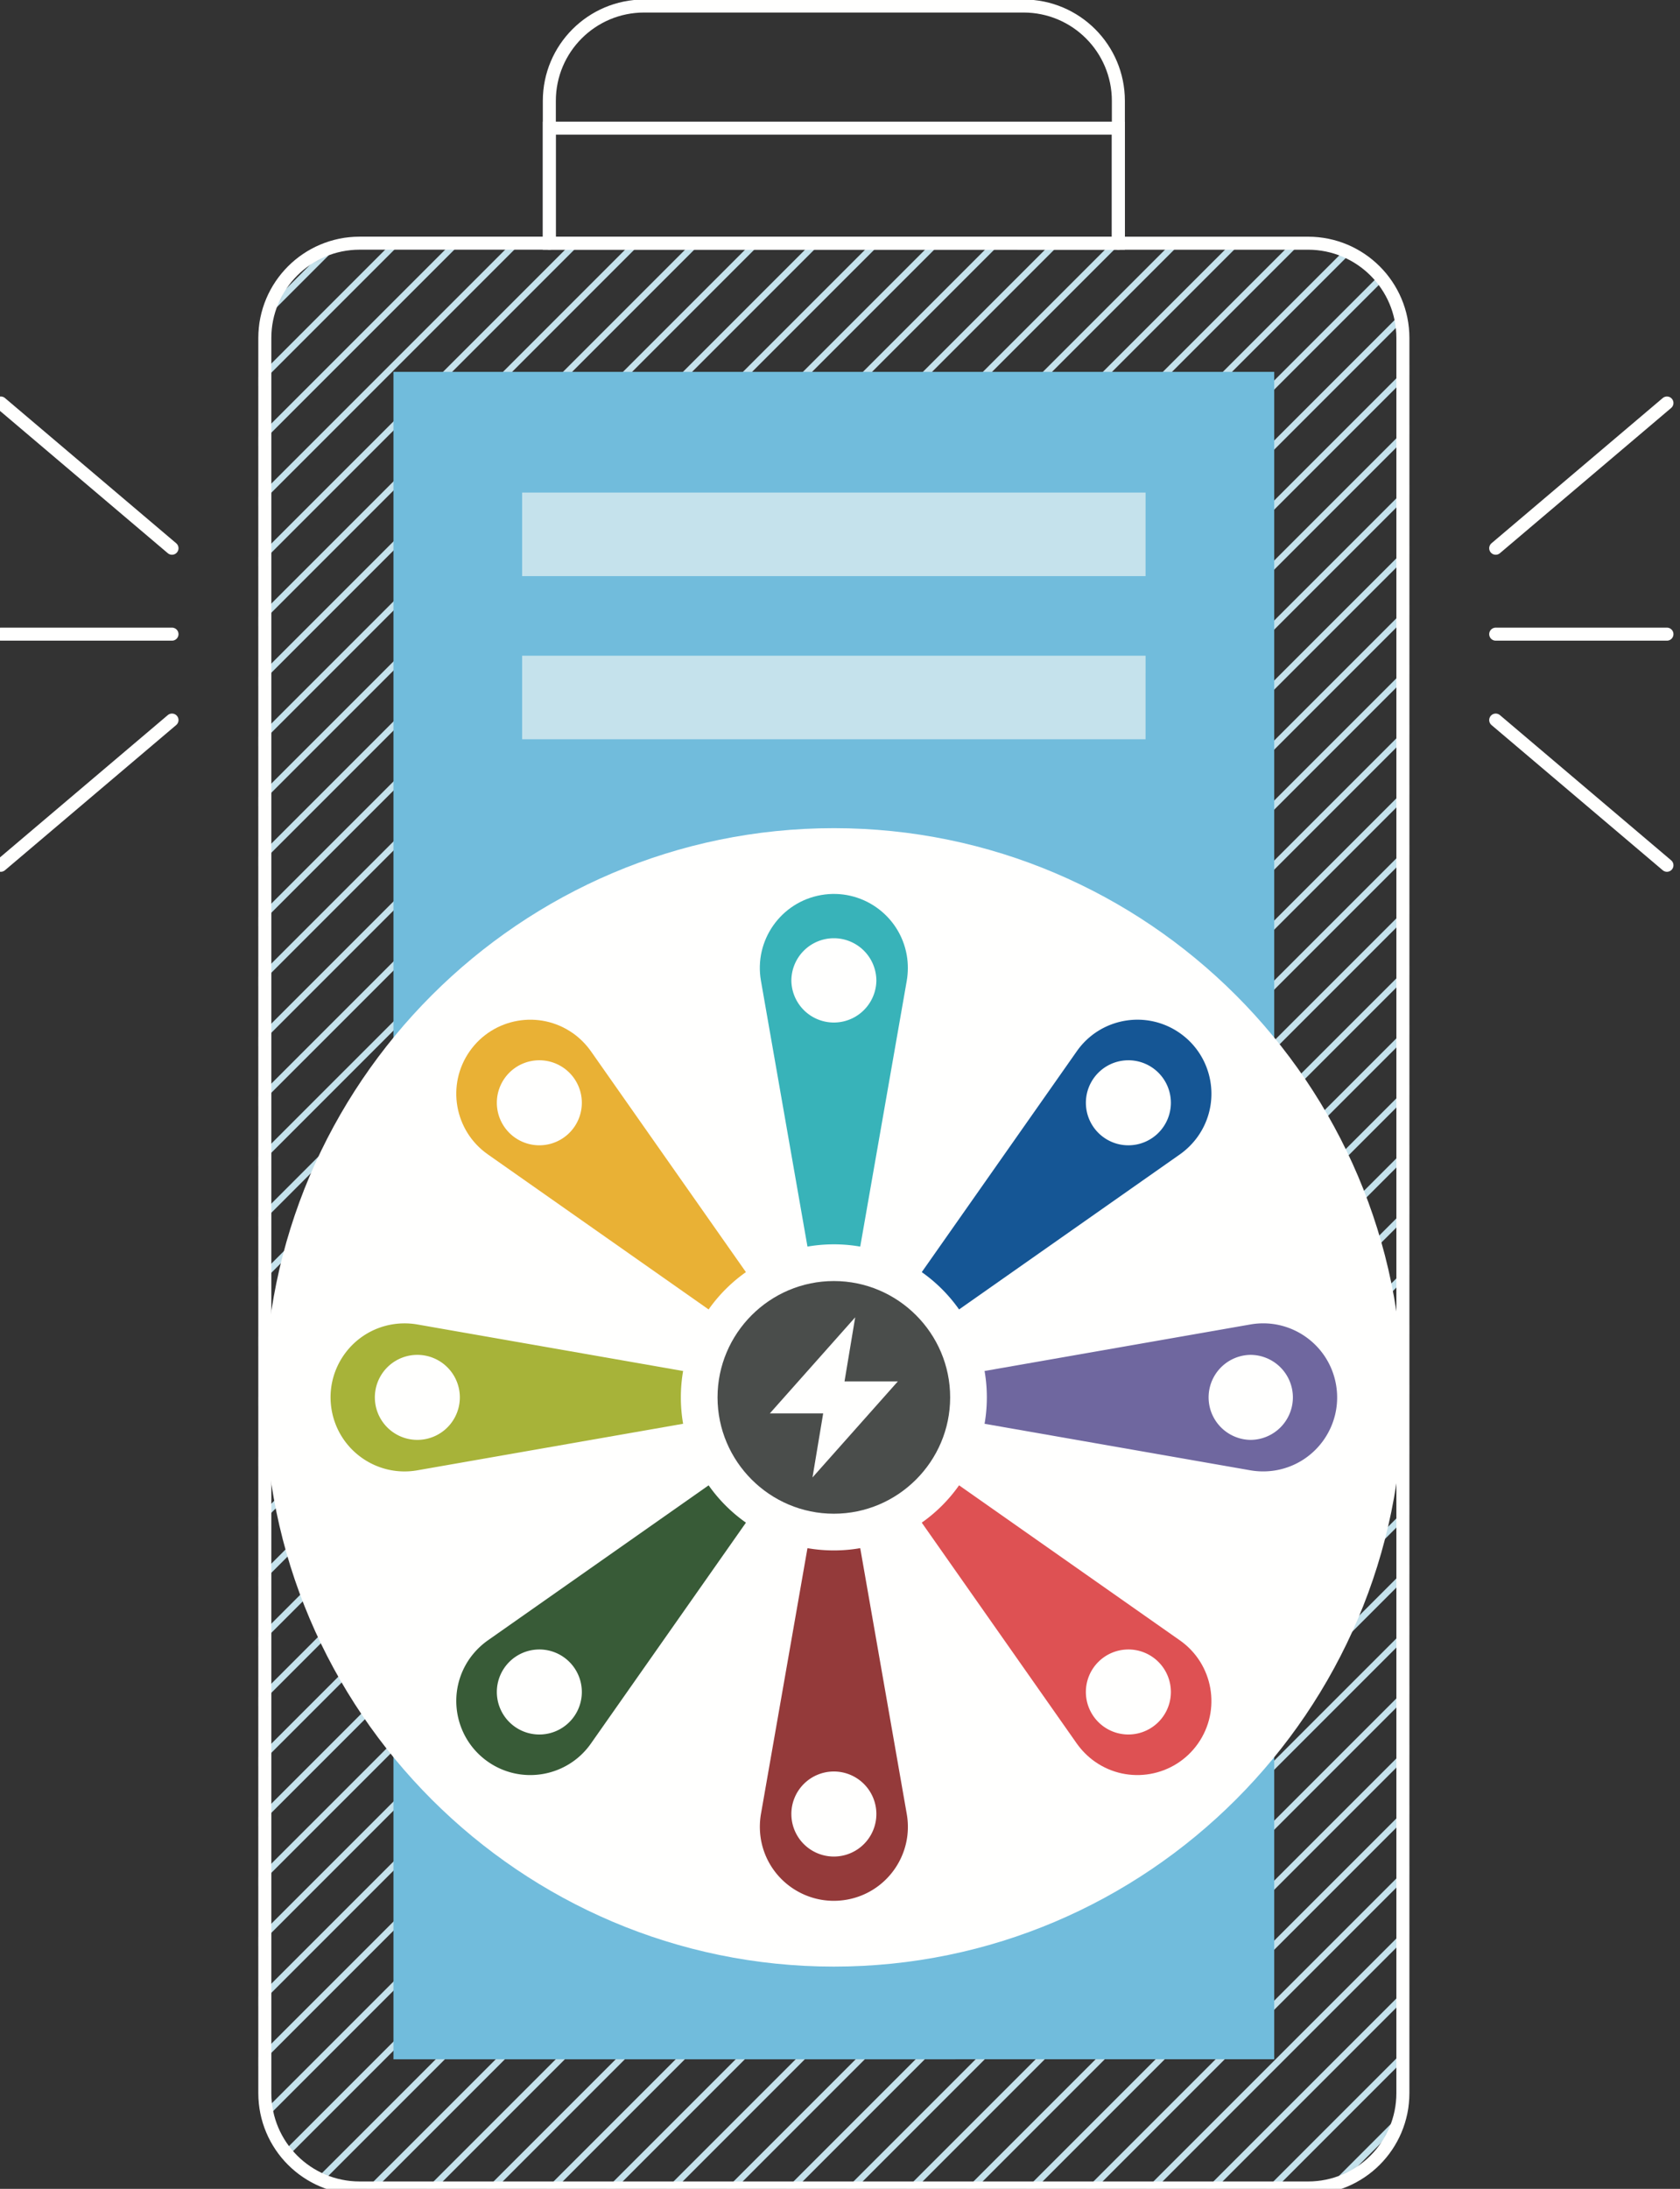 <svg width="258" height="336" viewBox="0 0 258 336" xmlns="http://www.w3.org/2000/svg" xmlns:xlink="http://www.w3.org/1999/xlink"><rect x="0" y="0" width="258" height="336" fill="#333333" stroke="none"/><defs><path d="M1.641 15.04v269.407c0 8.042 6.517 14.565 14.565 14.565h145.647c8.048 0 14.565-6.52 14.565-14.565l.002-50.968V15.039c0-8.044-6.52-14.562-14.567-14.562H16.206C8.158.477 1.641 7 1.641 15.04" id="a"/></defs><g fill="none" fill-rule="evenodd"><g transform="translate(39.025 36.852)"><mask id="b" fill="#fff"><use xlink:href="#a"/></mask><path d="M-378.588 354.775L31.535-55.284m-400.91 410.059L40.746-55.284m-400.91 410.059L49.96-55.284m-400.913 410.059L59.173-55.284m-400.91 410.059L68.383-55.284m-400.908 410.059L77.597-55.284m-400.91 410.059L86.809-55.284m-400.908 410.059L96.024-55.284m-400.91 410.059L105.235-55.284m-400.91 410.059L114.447-55.284m-400.91 410.059L123.66-55.284m-400.91 410.059L132.872-55.284m-400.91 410.059L142.084-55.284m-400.908 410.059L151.3-55.284m-400.91 410.059L160.51-55.284M-240.4 354.775L169.72-55.284m-400.909 410.059L178.935-55.284m-400.91 410.059L188.147-55.284m-400.91 410.059L197.359-55.284m-400.908 410.059L206.573-55.284m-400.91 410.059L215.786-55.284m-400.91 410.059L224.997-55.284m-400.91 410.059L234.21-55.284M-166.7 354.775L243.421-55.284m-400.908 410.059L252.636-55.284m-400.91 410.059L261.848-55.284m-400.91 410.059L271.06-55.284m-400.91 410.059L280.273-55.284m-400.91 410.059L289.484-55.284m-400.908 410.059L298.699-55.284m-400.91 410.059L307.91-55.284m-400.91 410.059L317.123-55.284m-400.91 410.059L326.335-55.284M-74.573 354.775L335.55-55.284M-65.36 354.775L344.761-55.284m-400.91 410.059L353.973-55.284m-400.91 410.059L363.186-55.284m-400.91 410.059L372.398-55.284M-28.51 354.775L381.612-55.284m-400.91 410.059L390.824-55.284m-400.91 410.059L400.037-55.284M-.873 354.775L409.248-55.284M8.339 354.775L418.46-55.284M17.553 354.775L427.675-55.284M26.765 354.775L436.887-55.284M35.977 354.775L446.099-55.284M45.19 354.775L455.311-55.284M54.401 354.775L464.524-55.284M63.614 354.775L473.735-55.284M72.828 354.775L482.95-55.284M82.04 354.775L492.162-55.284M91.252 354.775L501.374-55.284m-400.91 410.059L510.586-55.284m-400.91 410.059L519.798-55.284m-400.91 410.059L529.011-55.284M128.102 354.775l410.12-410.059M137.316 354.775L547.437-55.284m-400.91 410.059L556.649-55.284" stroke="#C5E2EC" stroke-width=".992" mask="url(#b)"/></g><path d="M215.445 270.33V51.891c0-8.042-6.52-14.558-14.565-14.558l-145.648-.004c-8.046 0-14.563 6.522-14.563 14.562v269.407c0 8.043 6.517 14.565 14.563 14.565H200.88c8.046 0 14.563-6.518 14.563-14.565l.002-50.968z" stroke="#FFFFFE" stroke-width="2" stroke-linecap="round" stroke-linejoin="round"/><path fill="#71BCDC" fill-rule="nonzero" d="M195.685 57.085H60.424v259.022l135.26-.003.001-259.019"/><path d="M128.055 301.88c48.135 0 87.39-39.25 87.39-87.375 0-48.129-39.255-87.378-87.39-87.378-48.134 0-87.39 39.25-87.39 87.378 0 48.126 39.256 87.375 87.39 87.375" fill="#FFFFFE" fill-rule="nonzero"/><path fill="#C5E2EC" fill-rule="nonzero" d="M175.928 75.61H80.184v12.827h95.742l.002-12.826M175.928 100.653H80.184v12.826h95.742l.002-12.826"/><path d="M84.362 37.329V15.484c0-8.042 6.517-14.56 14.563-14.56h58.258c8.05 0 14.567 6.52 14.567 14.56V37.33" stroke="#FFFFFE" stroke-width="2" stroke-linecap="round" stroke-linejoin="round"/><path stroke="#FFFFFE" stroke-width="2" d="M84.362 37.329h87.388V19.67H84.362z"/><path d="M192.02 225.699l-63.965-11.194 63.964-11.195c6.188-1.084 12.074 3.053 13.156 9.235 1.084 6.18-3.048 12.072-9.234 13.154a11.564 11.564 0 01-3.922 0" fill="#6F679F" fill-rule="nonzero"/><path d="M90.744 161.365l37.31 53.14-53.143-37.307c-5.14-3.607-6.383-10.696-2.775-15.833 3.61-5.138 10.697-6.378 15.838-2.77 1.097.769 2.04 1.736 2.77 2.77" fill="#E9B135" fill-rule="nonzero"/><path d="M128.055 214.505l-63.963 11.194c-6.183 1.084-12.071-3.052-13.155-9.237-1.082-6.182 3.05-12.072 9.233-13.152a11.509 11.509 0 013.922 0l63.963 11.195" fill="#A7B339" fill-rule="nonzero"/><path d="M128.055 214.505l-37.31 53.14c-3.608 5.133-10.698 6.377-15.836 2.77-5.136-3.607-6.38-10.696-2.77-15.835a11.752 11.752 0 012.77-2.77l53.146-37.305" fill="#385B37" fill-rule="nonzero"/><path d="M128.055 214.505l11.198 63.954c1.084 6.183-3.053 12.07-9.234 13.152-6.186 1.082-12.08-3.05-13.16-9.232a11.601 11.601 0 010-3.92l11.196-63.954" fill="#943A3A" fill-rule="nonzero"/><path d="M128.055 214.505l53.15 37.304c5.136 3.61 6.378 10.698 2.769 15.836-3.608 5.133-10.696 6.377-15.832 2.77-1.099-.77-2.042-1.74-2.775-2.77l-37.312-53.14" fill="#DE5153" fill-rule="nonzero"/><path d="M139.253 150.548l-11.198 63.954-11.196-63.954c-1.084-6.183 3.055-12.07 9.238-13.154 6.185-1.082 12.074 3.052 13.156 9.234.23 1.32.214 2.67 0 3.92" fill="#38B3B9" fill-rule="nonzero"/><path d="M181.203 177.198l-53.148 37.304 37.314-53.137c3.606-5.138 10.695-6.38 15.834-2.773 5.14 3.607 6.38 10.696 2.77 15.833a11.602 11.602 0 01-2.77 2.773" fill="#155695" fill-rule="nonzero"/><path d="M128.055 191.01c12.973 0 23.495 10.52 23.495 23.495.002 12.971-10.522 23.491-23.495 23.491-12.974 0-23.496-10.52-23.496-23.491 0-12.974 10.522-23.494 23.496-23.494M128.055 144.023a6.527 6.527 0 016.53 6.525 6.528 6.528 0 01-13.054 0 6.525 6.525 0 016.524-6.525M82.827 162.756a6.525 6.525 0 110 13.052 6.53 6.53 0 01-6.526-6.529 6.525 6.525 0 016.526-6.523M173.287 162.756a6.525 6.525 0 016.526 6.523 6.53 6.53 0 01-6.526 6.53 6.525 6.525 0 110-13.052M173.287 253.2a6.525 6.525 0 016.526 6.524 6.527 6.527 0 11-13.054 0 6.525 6.525 0 016.528-6.523M82.827 253.2a6.525 6.525 0 110 13.053 6.527 6.527 0 01-6.526-6.53 6.525 6.525 0 016.526-6.522M192.02 207.977a6.532 6.532 0 016.53 6.525 6.529 6.529 0 01-6.53 6.525 6.526 6.526 0 010-13.05M64.092 207.977a6.526 6.526 0 016.526 6.525 6.524 6.524 0 01-6.526 6.525 6.524 6.524 0 110-13.05M128.055 271.932a6.528 6.528 0 016.53 6.527 6.527 6.527 0 01-13.054 0 6.525 6.525 0 016.524-6.527" fill="#FFFFFE" fill-rule="nonzero"/><path d="M128.057 232.36c9.836 0 17.86-8.02 17.86-17.858 0-9.832-8.024-17.857-17.86-17.857-9.839 0-17.863 8.025-17.863 17.857 0 9.838 8.024 17.858 17.863 17.858" fill="#4A4D4B" fill-rule="nonzero"/><path fill="#FFFFFE" fill-rule="nonzero" d="M129.694 212.046l1.639-9.833-13.11 14.75h8.193l-1.64 9.83 13.11-14.747h-8.192"/><path d="M26.414 97.345H.117m229.581 0h26.297M26.414 84.156L.117 61.863m229.581 22.293l26.297-22.293m-229.581 48.67L.117 132.824m229.581-22.29l26.297 22.29" stroke="#FFFFFE" stroke-width="2" stroke-linecap="round" stroke-linejoin="round"/></g></svg>